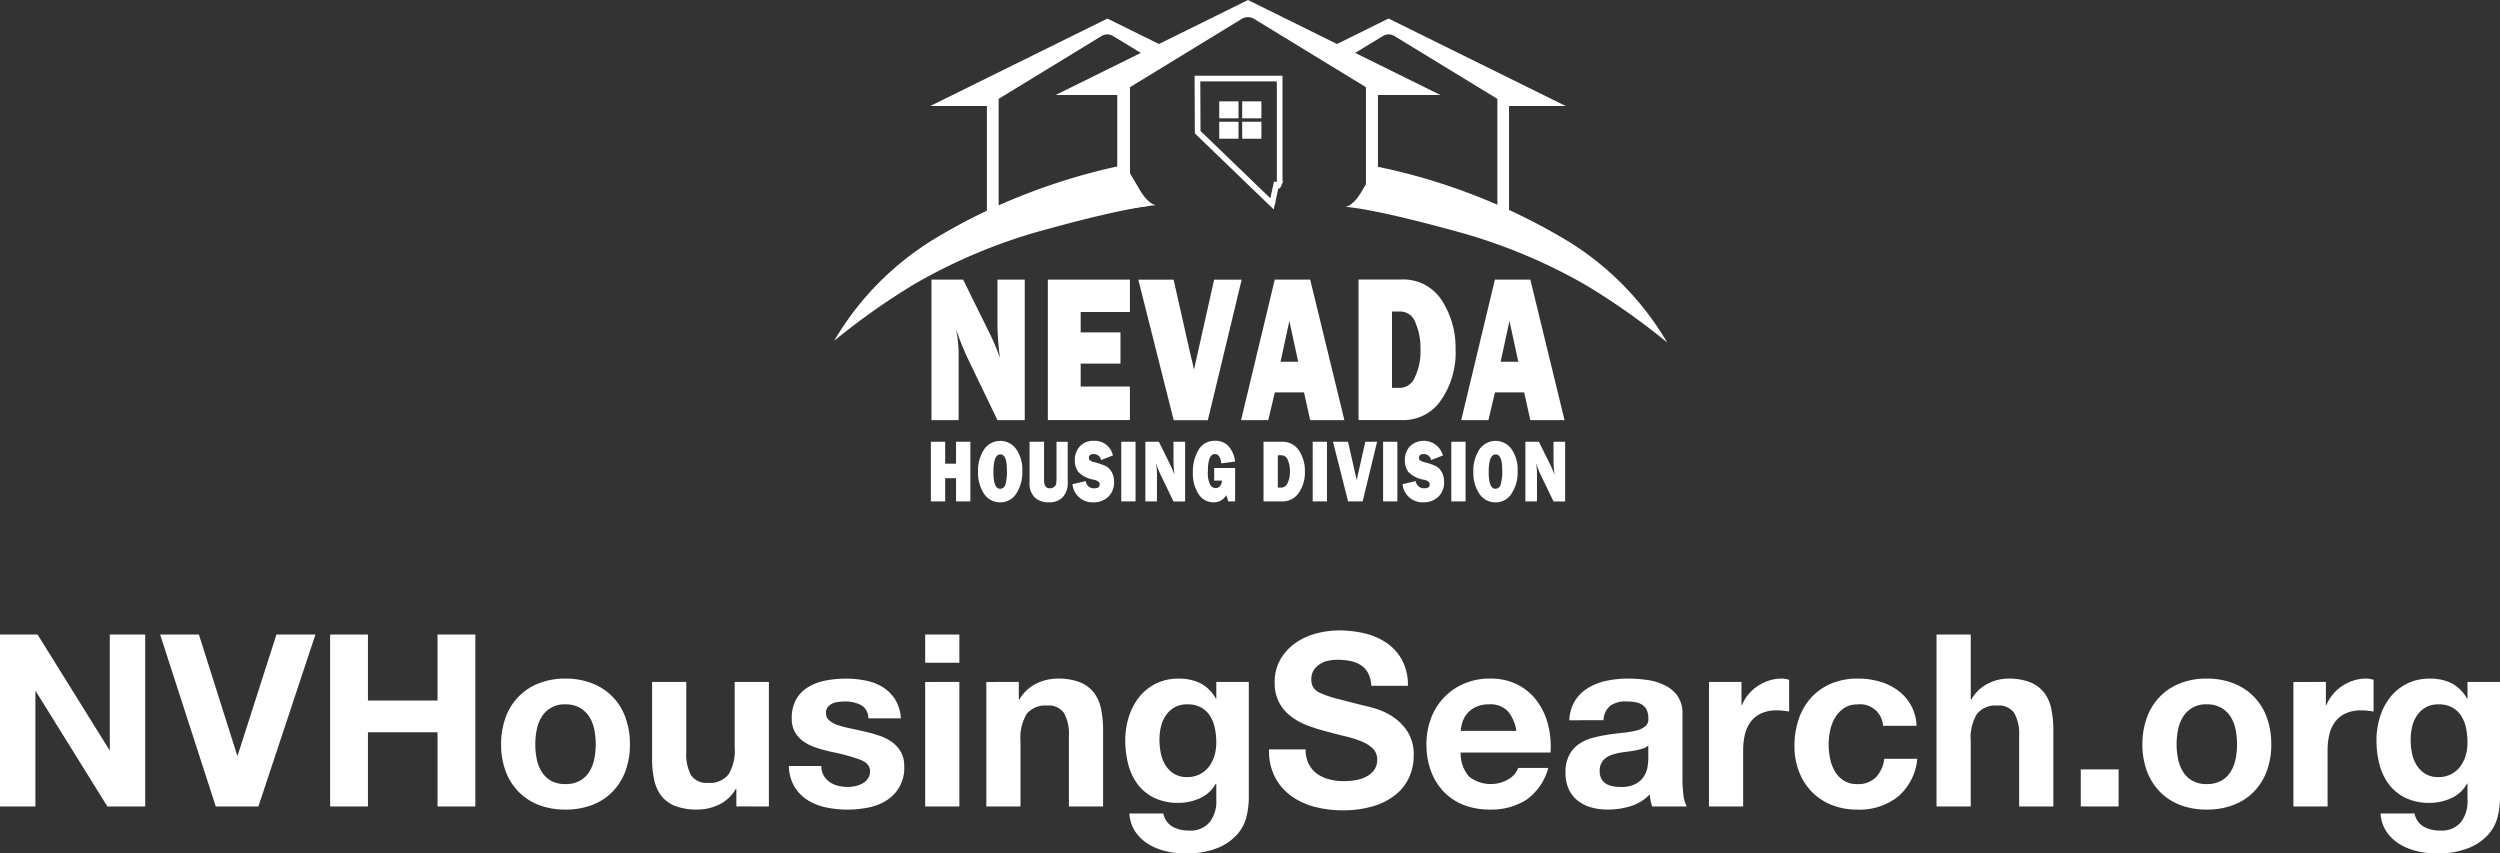 <svg xmlns="http://www.w3.org/2000/svg" xmlns:xlink="http://www.w3.org/1999/xlink" width="308.713" height="105.384" viewBox="0 0 308.713 105.384">
  <rect x="0" y="0" width="308.713" height="105.384" fill="#333333" stroke="none"/>
  <defs>
    <clipPath id="clip-path">
      <rect id="Rectangle_344" data-name="Rectangle 344" width="102.886" height="62.025" transform="translate(0 0)" fill="#fff"/>
    </clipPath>
  </defs>
  <g id="Group_1556" data-name="Group 1556" transform="translate(-824 -2752.616)">
    <g id="Group_1074" data-name="Group 1074" transform="translate(927 2752.616)" clip-path="url(#clip-path)">
      <path id="Path_4567" data-name="Path 4567" d="M42.837,6.1,36.476,2.958l-21.881,10.8h7V26.713C13.187,30.672,6.84,35.8,3.308,42.131c8.673-8.293,22.285-13.987,38.352-16.043a2.9,2.9,0,0,1-2.4-2.893V11.433L53.081,2.991a1.461,1.461,0,0,1,1.494,0L68.4,11.433V23.2a2.747,2.747,0,0,1-2.177,2.912c16.072,2.052,30.17,7.952,38.842,16.245-3.532-6.333-10.58-11.685-18.993-15.644V13.759h7L71.191,2.953,64.829,6.1,53.836.666ZM69.884,21.509V12.394h7.707L67.073,7.2l3.445-2.1a1.353,1.353,0,0,1,1.374,0L84.63,12.875v13.18a70.813,70.813,0,0,0-14.741-4.545M23.042,12.875,35.774,5.1a1.354,1.354,0,0,1,1.374,0l3.45,2.1L30.09,12.394h7.6v9.134a70.268,70.268,0,0,0-14.645,4.526V12.875Z" transform="translate(-2.727 -0.666)" fill="#fff"/>
      <path id="Path_4568" data-name="Path 4568" d="M246.3,73.29h-2.374v2.095H246.3Z" transform="translate(-193.535 -58.256)" fill="#fff"/>
      <path id="Path_4569" data-name="Path 4569" d="M246.3,61.128h-2.374v2.095H246.3Z" transform="translate(-193.535 -48.612)" fill="#fff"/>
      <path id="Path_4570" data-name="Path 4570" d="M232.612,73.29h-2.378v2.095h2.378Z" transform="translate(-182.676 -58.256)" fill="#fff"/>
      <path id="Path_4571" data-name="Path 4571" d="M232.612,61.128h-2.378v2.095h2.378Z" transform="translate(-182.676 -48.612)" fill="#fff"/>
      <path id="Path_4572" data-name="Path 4572" d="M227.352,60.327l0-.106v-.01l0-12.68h-.394l-9.759,0,.029,6.616,9.105,8.779.043.038.034.034.024-.106,0,0,.014-.014,0-.01v-.014l0-.01,0-.01.019-.1.014,0,.01,0,0,0,.01-.024,0-.053v-.053l0-.014v-.014l.418-1.9.043.014.014.024.01.014,0,.01.019.01,0,0,.019.01h.01l.034,0,.038-.014.024-.014h.024l.014,0h0l0,0,.019-.034V60.64l.014-.034.024-.048v0l-.01,0v0l0,0,0,0,0-.01v-.01l.019-.01.01,0h.009l.014-.053.024-.053.009-.029.015-.019.024-.01Z" transform="translate(-172.332 -37.826)" fill="none" stroke="#fff" stroke-miterlimit="10" stroke-width="0.7"/>
      <path id="Path_4573" data-name="Path 4573" d="M61.332,264.171v2.71H59.987v-2.71H58.224v7.366h1.763v-2.868h1.345v2.868H63.1v-7.366Z" transform="translate(-46.274 -209.622)" fill="#fff"/>
      <path id="Path_4574" data-name="Path 4574" d="M88.252,267.5q0-2.191.865-2.191c.538,0,.8.639.8,1.922a5.761,5.761,0,0,1-.192,1.826.673.673,0,0,1-.644.5C88.526,269.552,88.252,268.865,88.252,267.5Zm2.806,2.672a4.7,4.7,0,0,0,.759-2.811,4.329,4.329,0,0,0-.754-2.705,2.416,2.416,0,0,0-3.978.062,4.771,4.771,0,0,0-.73,2.729,4.633,4.633,0,0,0,.764,2.758,2.351,2.351,0,0,0,1.975,1.028,2.317,2.317,0,0,0,1.965-1.057" transform="translate(-68.581 -209.198)" fill="#fff"/>
      <path id="Path_4575" data-name="Path 4575" d="M120.414,264.171v4.31a6.44,6.44,0,0,1-.038.865.64.64,0,0,1-.245.394.776.776,0,0,1-.524.178.643.643,0,0,1-.557-.245,1.348,1.348,0,0,1-.173-.769v-4.733h-1.792v5a2.422,2.422,0,0,0,.658,1.9,2.525,2.525,0,0,0,1.744.581,2.276,2.276,0,0,0,1.672-.605,2.643,2.643,0,0,0,.639-1.994v-4.877h-1.384Z" transform="translate(-92.95 -209.622)" fill="#fff"/>
      <path id="Path_4576" data-name="Path 4576" d="M145.242,271.206a2.539,2.539,0,0,0,1.855-.692,2.425,2.425,0,0,0,.706-1.811,2.482,2.482,0,0,0-.288-1.225,1.758,1.758,0,0,0-.721-.74,8.882,8.882,0,0,0-1.465-.495,1.332,1.332,0,0,1-.5-.216.4.4,0,0,1-.13-.317q0-.462.577-.461a.913.913,0,0,1,.923.74l1.461-.567a2.268,2.268,0,0,0-2.316-1.807,2.243,2.243,0,0,0-1.773.692,2.493,2.493,0,0,0-.615,1.73,2.4,2.4,0,0,0,.427,1.413,3.386,3.386,0,0,0,1.941.97,1.343,1.343,0,0,1,.548.236.464.464,0,0,1,.154.37c0,.3-.221.452-.663.452a1.011,1.011,0,0,1-1.062-.889l-1.634.379a2.475,2.475,0,0,0,2.59,2.244" transform="translate(-113.233 -209.18)" fill="#fff"/>
      <path id="Path_4577" data-name="Path 4577" d="M173.554,264.171h-1.763v7.366h1.763Z" transform="translate(-136.331 -209.622)" fill="#fff"/>
      <path id="Path_4578" data-name="Path 4578" d="M191.069,264.171h-1.437v2.181a13.442,13.442,0,0,0,.135,1.932,11.944,11.944,0,0,0-.605-1.413l-1.336-2.7h-1.667v7.366h1.432v-3.565a6.146,6.146,0,0,0-.139-1.206,14.524,14.524,0,0,0,.61,1.523l1.571,3.253h1.437v-7.371Z" transform="translate(-147.724 -209.622)" fill="#fff"/>
      <path id="Path_4579" data-name="Path 4579" d="M217.149,266.963v1.566h.951a.95.95,0,0,1-.231.678.715.715,0,0,1-.543.25.8.8,0,0,1-.673-.408,3.4,3.4,0,0,1-.279-1.686q0-2.112.865-2.114c.442,0,.7.384.788,1.148l1.706-.216a3.463,3.463,0,0,0-.812-1.9,2.159,2.159,0,0,0-1.653-.668,2.263,2.263,0,0,0-2.056,1.124,5.212,5.212,0,0,0-.692,2.777,4.613,4.613,0,0,0,.716,2.7,2.165,2.165,0,0,0,1.826.994,1.73,1.73,0,0,0,1.581-.884,4.718,4.718,0,0,1,.231.774h.86v-4.127h-2.585Z" transform="translate(-170.216 -209.18)" fill="#fff"/>
      <path id="Path_4580" data-name="Path 4580" d="M258.434,265.843h.456a.847.847,0,0,1,.774.582,3.307,3.307,0,0,1,.264,1.384,3.14,3.14,0,0,1-.3,1.485.862.862,0,0,1-.74.543h-.456v-3.993Zm.567,5.694a2.382,2.382,0,0,0,2-1.033,4.374,4.374,0,0,0,.774-2.686,4.542,4.542,0,0,0-.721-2.547,2.412,2.412,0,0,0-2.167-1.1h-2.22v7.366Z" transform="translate(-203.64 -209.622)" fill="#fff"/>
      <path id="Path_4581" data-name="Path 4581" d="M287.748,264.171h-1.763v7.366h1.763Z" transform="translate(-226.886 -209.622)" fill="#fff"/>
      <path id="Path_4582" data-name="Path 4582" d="M302.071,264.171l-1.062,4.718c-.048-.231-.1-.466-.163-.7l-.908-4.017h-1.859l1.864,7.366h1.8l1.783-7.366h-1.451Z" transform="translate(-236.475 -209.622)" fill="#fff"/>
      <path id="Path_4583" data-name="Path 4583" d="M329.736,264.171h-1.763v7.366h1.763Z" transform="translate(-260.182 -209.622)" fill="#fff"/>
      <path id="Path_4584" data-name="Path 4584" d="M342.13,271.206a2.539,2.539,0,0,0,1.855-.692,2.425,2.425,0,0,0,.706-1.811,2.484,2.484,0,0,0-.288-1.225,1.758,1.758,0,0,0-.721-.74,8.948,8.948,0,0,0-1.461-.495,1.334,1.334,0,0,1-.5-.216.4.4,0,0,1-.13-.317q0-.462.577-.461a.9.9,0,0,1,.918.74l1.461-.567a2.465,2.465,0,0,0-4.089-1.115,2.515,2.515,0,0,0-.615,1.73,2.4,2.4,0,0,0,.428,1.413,3.385,3.385,0,0,0,1.941.97,1.346,1.346,0,0,1,.548.236.464.464,0,0,1,.154.37c0,.3-.221.452-.663.452a1.007,1.007,0,0,1-1.057-.889l-1.634.379a2.475,2.475,0,0,0,2.59,2.244" transform="translate(-269.366 -209.18)" fill="#fff"/>
      <path id="Path_4585" data-name="Path 4585" d="M370.423,264.171H368.66v7.366h1.763Z" transform="translate(-292.446 -209.622)" fill="#fff"/>
      <path id="Path_4586" data-name="Path 4586" d="M383.713,267.5q0-2.191.87-2.191c.533,0,.8.639.8,1.922a5.73,5.73,0,0,1-.2,1.826.673.673,0,0,1-.644.5C383.992,269.552,383.713,268.865,383.713,267.5Zm2.806,2.672a4.7,4.7,0,0,0,.764-2.811,4.36,4.36,0,0,0-.754-2.705,2.416,2.416,0,0,0-3.978.062,4.771,4.771,0,0,0-.73,2.729,4.632,4.632,0,0,0,.764,2.758,2.351,2.351,0,0,0,1.975,1.028,2.317,2.317,0,0,0,1.965-1.057" transform="translate(-302.882 -209.198)" fill="#fff"/>
      <path id="Path_4587" data-name="Path 4587" d="M417.759,264.171h-1.432v2.181a13.455,13.455,0,0,0,.134,1.932,11.941,11.941,0,0,0-.605-1.413l-1.336-2.7h-1.667v7.366h1.432v-3.565a6.533,6.533,0,0,0-.139-1.206,14.468,14.468,0,0,0,.61,1.523l1.571,3.253h1.432v-7.371Z" transform="translate(-327.49 -209.622)" fill="#fff"/>
      <path id="Path_4588" data-name="Path 4588" d="M70.089,167.454H66.721v5.136a32.154,32.154,0,0,0,.317,4.55,27.562,27.562,0,0,0-1.422-3.33l-3.138-6.357H58.572v17.355h3.354v-8.4a15.476,15.476,0,0,0-.327-2.849,33.394,33.394,0,0,0,1.432,3.584l3.69,7.668h3.368Z" transform="translate(-46.55 -132.927)" fill="#fff"/>
      <path id="Path_4589" data-name="Path 4589" d="M132.049,180.662v-2.835h4.915v-3.854h-4.915v-2.518h6.078v-4H127.994V184.8h10.133v-4.142Z" transform="translate(-101.601 -132.927)" fill="#fff"/>
      <path id="Path_4590" data-name="Path 4590" d="M191.322,167.454l-2.489,11.114c-.115-.543-.24-1.1-.389-1.653l-2.129-9.456h-4.358l4.372,17.355h4.214l4.18-17.355h-3.4Z" transform="translate(-144.393 -132.927)" fill="#fff"/>
      <path id="Path_4591" data-name="Path 4591" d="M249.218,172.543l1.091,5.035h-2.181Zm6.794,12.243-4.223-17.355h-4.373l-4.161,17.355h3.359l.807-3.421h3.608l.759,3.421h4.223Z" transform="translate(-193.001 -132.908)" fill="#fff"/>
      <path id="Path_4592" data-name="Path 4592" d="M317.464,171.358h1.076a1.973,1.973,0,0,1,1.811,1.374,7.8,7.8,0,0,1,.625,3.267,7.3,7.3,0,0,1-.706,3.5,2.032,2.032,0,0,1-1.735,1.283h-1.076v-9.422Zm1.331,13.41a5.611,5.611,0,0,0,4.7-2.436A10.346,10.346,0,0,0,325.31,176a10.761,10.761,0,0,0-1.686-6,5.658,5.658,0,0,0-5.084-2.594h-5.213v17.355h5.468Z" transform="translate(-248.568 -132.89)" fill="#fff"/>
      <path id="Path_4593" data-name="Path 4593" d="M380.537,172.543l1.091,5.035h-2.181Zm6.8,12.243-4.224-17.355H378.74l-4.161,17.355h3.359l.807-3.421h3.608l.759,3.421h4.224Z" transform="translate(-297.14 -132.908)" fill="#fff"/>
      <path id="Path_4594" data-name="Path 4594" d="M36.434,98.961s1.153,1.936,1.763,2.984c1.182,2.047,2.114,2.008,2.114,2.008s-2.806.029-13.338,2.917a67.557,67.557,0,0,0-16.5,6.8A84.338,84.338,0,0,0,.523,120.7,36.241,36.241,0,0,1,12.593,108.3a74.947,74.947,0,0,1,23.846-9.336" transform="translate(-0.518 -78.612)" fill="#fff"/>
      <path id="Path_4595" data-name="Path 4595" d="M309.151,99.959s-1.153,1.936-1.764,2.984c-1.182,2.047-2.114,2.008-2.114,2.008s2.806.029,13.338,2.917a67.557,67.557,0,0,1,16.5,6.8,84.341,84.341,0,0,1,9.946,7.034,36.241,36.241,0,0,0-12.07-12.406,74.949,74.949,0,0,0-23.847-9.336" transform="translate(-242.181 -79.404)" fill="#fff"/>
    </g>
    <path id="Path_4596" data-name="Path 4596" d="M2.484,9.19V30.421H6.855V16.207h.059l8.831,14.214h4.668V9.19H16.043V23.433h-.059L7.123,9.19ZM34.39,30.421,41.437,9.19H36.62L31.833,24.117h-.059L27.045,9.19H22.258l6.869,21.231ZM43.251,9.19V30.421H47.92V21.262h8.594v9.158h4.668V9.19H56.513v8.147H47.92V9.19ZM68.586,22.749a9.227,9.227,0,0,1,.178-1.814,4.628,4.628,0,0,1,.61-1.576A3.247,3.247,0,0,1,72.3,17.813a3.479,3.479,0,0,1,1.8.431,3.381,3.381,0,0,1,1.16,1.115,4.628,4.628,0,0,1,.61,1.576,9.227,9.227,0,0,1,.178,1.814,9,9,0,0,1-.178,1.8,4.793,4.793,0,0,1-.61,1.576,3.21,3.21,0,0,1-1.16,1.115,3.578,3.578,0,0,1-1.8.416,3.5,3.5,0,0,1-1.784-.416,3.247,3.247,0,0,1-1.145-1.115,4.793,4.793,0,0,1-.61-1.576A9,9,0,0,1,68.586,22.749Zm-4.222,0a9.315,9.315,0,0,0,.565,3.33,7.225,7.225,0,0,0,1.606,2.542,7.024,7.024,0,0,0,2.5,1.621,8.986,8.986,0,0,0,3.271.565,9.106,9.106,0,0,0,3.286-.565A7,7,0,0,0,78.1,28.622a7.224,7.224,0,0,0,1.606-2.542,9.315,9.315,0,0,0,.565-3.33,9.437,9.437,0,0,0-.565-3.345,7,7,0,0,0-4.118-4.193,8.9,8.9,0,0,0-3.286-.58,8.78,8.78,0,0,0-3.271.58,7.03,7.03,0,0,0-4.1,4.193A9.437,9.437,0,0,0,64.363,22.749Zm33.066,7.672V15.047H93.207v8.058a5.7,5.7,0,0,1-.773,3.375,2.925,2.925,0,0,1-2.5,1.026,2.3,2.3,0,0,1-2.111-.937,5.387,5.387,0,0,1-.595-2.84V15.047H83.007V24.5a12.39,12.39,0,0,0,.253,2.6,4.948,4.948,0,0,0,.877,1.992,4.012,4.012,0,0,0,1.71,1.264,7.386,7.386,0,0,0,2.78.446,6.144,6.144,0,0,0,2.617-.595,4.75,4.75,0,0,0,2.081-1.933h.089v2.141Zm6.482-5H99.9A5.169,5.169,0,0,0,100.6,28a5.1,5.1,0,0,0,1.635,1.65,6.907,6.907,0,0,0,2.275.892,12.739,12.739,0,0,0,2.617.268,13.083,13.083,0,0,0,2.572-.253,6.521,6.521,0,0,0,2.245-.877,4.669,4.669,0,0,0,2.2-4.193,3.578,3.578,0,0,0-.416-1.8,3.811,3.811,0,0,0-1.1-1.219,5.918,5.918,0,0,0-1.561-.788,17.836,17.836,0,0,0-1.8-.505q-.892-.208-1.754-.387a13.567,13.567,0,0,1-1.531-.4,3.209,3.209,0,0,1-1.085-.58,1.158,1.158,0,0,1-.416-.922,1.139,1.139,0,0,1,.238-.758,1.562,1.562,0,0,1,.58-.431,2.581,2.581,0,0,1,.758-.193,7.289,7.289,0,0,1,.773-.045,4.214,4.214,0,0,1,1.963.431,1.847,1.847,0,0,1,.922,1.65h4.014A5.044,5.044,0,0,0,113,17.173a4.812,4.812,0,0,0-1.531-1.5,6.41,6.41,0,0,0-2.1-.8,12.179,12.179,0,0,0-2.423-.238,13.2,13.2,0,0,0-2.438.223,6.714,6.714,0,0,0-2.141.773,4.274,4.274,0,0,0-1.531,1.5,4.625,4.625,0,0,0-.58,2.438,3.286,3.286,0,0,0,.416,1.71,3.615,3.615,0,0,0,1.1,1.16,6.148,6.148,0,0,0,1.561.743q.877.282,1.8.491a25.236,25.236,0,0,1,3.524.952q1.264.476,1.264,1.427a1.563,1.563,0,0,1-.268.937,2.028,2.028,0,0,1-.669.595,3.186,3.186,0,0,1-.892.327,4.516,4.516,0,0,1-.937.1,4.83,4.83,0,0,1-1.2-.149,3.124,3.124,0,0,1-1.026-.461,2.468,2.468,0,0,1-.729-.8A2.316,2.316,0,0,1,103.911,25.425ZM120.95,12.669V9.19h-4.222v3.479Zm-4.222,2.379V30.421h4.222V15.047Zm7.553,0V30.421H128.5V22.362a5.7,5.7,0,0,1,.773-3.375,2.925,2.925,0,0,1,2.5-1.026,2.3,2.3,0,0,1,2.111.937,5.388,5.388,0,0,1,.595,2.84v8.683H138.7V20.965a12.391,12.391,0,0,0-.253-2.6,4.948,4.948,0,0,0-.877-1.992,4.122,4.122,0,0,0-1.71-1.279,7.171,7.171,0,0,0-2.78-.461,6.019,6.019,0,0,0-2.617.61,4.845,4.845,0,0,0-2.081,1.948h-.089V15.047Zm24.8,11.745a2.991,2.991,0,0,1-1.635-.416,3.3,3.3,0,0,1-1.056-1.07,4.461,4.461,0,0,1-.565-1.472,8.4,8.4,0,0,1-.164-1.65,6.9,6.9,0,0,1,.193-1.65,4.075,4.075,0,0,1,.624-1.4,3.22,3.22,0,0,1,1.07-.966,3.1,3.1,0,0,1,1.531-.357,3.469,3.469,0,0,1,1.725.387,3.078,3.078,0,0,1,1.1,1.041,4.494,4.494,0,0,1,.595,1.5,8.72,8.72,0,0,1,.178,1.8,5.609,5.609,0,0,1-.223,1.591,4.214,4.214,0,0,1-.669,1.353,3.3,3.3,0,0,1-1.13.952A3.358,3.358,0,0,1,149.079,26.793Zm7.612,2.646V15.047h-4.014V17.1h-.059a4.593,4.593,0,0,0-1.918-1.9,5.943,5.943,0,0,0-2.661-.565,6.206,6.206,0,0,0-2.84.624,6.107,6.107,0,0,0-2.067,1.68,7.5,7.5,0,0,0-1.264,2.438,9.582,9.582,0,0,0-.431,2.869,11.7,11.7,0,0,0,.372,2.988,6.947,6.947,0,0,0,1.175,2.468,5.642,5.642,0,0,0,2.052,1.665,6.716,6.716,0,0,0,2.974.61,6.308,6.308,0,0,0,2.661-.58,4.181,4.181,0,0,0,1.948-1.8h.059v2.022a4.2,4.2,0,0,1-.788,2.706,3.065,3.065,0,0,1-2.6,1.07,4.163,4.163,0,0,1-1.992-.461,2.409,2.409,0,0,1-1.16-1.65h-4.193a4.44,4.44,0,0,0,.729,2.245,5.262,5.262,0,0,0,1.606,1.531,7.321,7.321,0,0,0,2.141.877,9.834,9.834,0,0,0,2.3.282,10.384,10.384,0,0,0,4.222-.714,6.466,6.466,0,0,0,2.409-1.74,5.206,5.206,0,0,0,1.085-2.215A10.294,10.294,0,0,0,156.692,29.439Zm7.018-6.066h-4.52a7.012,7.012,0,0,0,.714,3.39,6.683,6.683,0,0,0,2.007,2.349,8.563,8.563,0,0,0,2.914,1.353,13.414,13.414,0,0,0,3.4.431,13.073,13.073,0,0,0,3.821-.506,8.08,8.08,0,0,0,2.765-1.412,5.878,5.878,0,0,0,1.68-2.156,6.488,6.488,0,0,0,.565-2.706,5.205,5.205,0,0,0-.758-2.929,6.333,6.333,0,0,0-1.8-1.829,7.908,7.908,0,0,0-2.1-1q-1.056-.312-1.65-.431-1.992-.506-3.226-.833a11.967,11.967,0,0,1-1.933-.654,2.123,2.123,0,0,1-.937-.714,1.908,1.908,0,0,1-.238-1.011,2,2,0,0,1,.3-1.13,2.583,2.583,0,0,1,.758-.743,3.023,3.023,0,0,1,1.026-.416,5.471,5.471,0,0,1,1.13-.119,7.963,7.963,0,0,1,1.591.149,3.834,3.834,0,0,1,1.293.506,2.627,2.627,0,0,1,.907.981,3.754,3.754,0,0,1,.4,1.576h4.52a6.52,6.52,0,0,0-.7-3.137,6.092,6.092,0,0,0-1.888-2.126,7.973,7.973,0,0,0-2.721-1.2,13.507,13.507,0,0,0-3.2-.372,10.878,10.878,0,0,0-2.855.387,7.97,7.97,0,0,0-2.557,1.189,6.332,6.332,0,0,0-1.829,2.007,5.559,5.559,0,0,0-.7,2.84,5.191,5.191,0,0,0,.55,2.483A5.251,5.251,0,0,0,161.9,19.3a7.969,7.969,0,0,0,2.022,1.115,20.33,20.33,0,0,0,2.319.729q1.16.327,2.29.595a14.394,14.394,0,0,1,2.022.624,4.363,4.363,0,0,1,1.442.892,1.863,1.863,0,0,1,.55,1.4,2.052,2.052,0,0,1-.416,1.323,2.92,2.92,0,0,1-1.041.818,4.656,4.656,0,0,1-1.338.4,9.3,9.3,0,0,1-1.338.1,7.1,7.1,0,0,1-1.784-.223,4.441,4.441,0,0,1-1.5-.684,3.378,3.378,0,0,1-1.026-1.2A3.894,3.894,0,0,1,163.709,23.373Zm26.018-2.29h-6.869a4.847,4.847,0,0,1,.193-1.011,3.1,3.1,0,0,1,.565-1.07,3.2,3.2,0,0,1,1.07-.847,3.673,3.673,0,0,1,1.68-.342,2.965,2.965,0,0,1,2.3.833A4.88,4.88,0,0,1,189.728,21.084Zm-6.869,2.676H193.95a10.853,10.853,0,0,0-.3-3.42,8.37,8.37,0,0,0-1.353-2.914,6.825,6.825,0,0,0-2.394-2.037,7.31,7.31,0,0,0-3.42-.758,7.962,7.962,0,0,0-3.2.624,7.432,7.432,0,0,0-4.089,4.282,8.966,8.966,0,0,0-.565,3.211,9.36,9.36,0,0,0,.55,3.271,7.428,7.428,0,0,0,1.561,2.557,6.8,6.8,0,0,0,2.468,1.65,8.78,8.78,0,0,0,3.271.58,8.052,8.052,0,0,0,4.46-1.189,7.056,7.056,0,0,0,2.736-3.955h-3.717a2.652,2.652,0,0,1-1.13,1.353,4.329,4.329,0,0,1-4.936-.282A4.269,4.269,0,0,1,182.859,23.76Zm13.411-3.985a4.905,4.905,0,0,1,.743-2.468,5.062,5.062,0,0,1,1.665-1.576,7.256,7.256,0,0,1,2.275-.847,12.933,12.933,0,0,1,2.542-.253,17.229,17.229,0,0,1,2.349.164,7.186,7.186,0,0,1,2.171.639,4.277,4.277,0,0,1,1.606,1.323A3.7,3.7,0,0,1,210.245,19v8a16.063,16.063,0,0,0,.119,1.992,3.6,3.6,0,0,0,.416,1.427H206.5a6.061,6.061,0,0,1-.193-.729,6.34,6.34,0,0,1-.1-.758,5.5,5.5,0,0,1-2.379,1.457,9.548,9.548,0,0,1-2.8.416,7.552,7.552,0,0,1-2.052-.268,4.7,4.7,0,0,1-1.665-.833A3.876,3.876,0,0,1,196.2,28.28a4.826,4.826,0,0,1-.4-2.052,4.482,4.482,0,0,1,.461-2.156,3.853,3.853,0,0,1,1.189-1.353,5.329,5.329,0,0,1,1.665-.758,17.776,17.776,0,0,1,1.888-.4q.952-.149,1.873-.238a11.265,11.265,0,0,0,1.635-.268,2.851,2.851,0,0,0,1.13-.52,1.142,1.142,0,0,0,.387-1,2.241,2.241,0,0,0-.223-1.085,1.64,1.64,0,0,0-.595-.624,2.34,2.34,0,0,0-.862-.3,7.056,7.056,0,0,0-1.056-.074,3.2,3.2,0,0,0-1.963.535,2.389,2.389,0,0,0-.833,1.784Zm9.753,3.122a1.894,1.894,0,0,1-.669.372,6.832,6.832,0,0,1-.862.223q-.461.089-.966.149t-1.011.149a7.625,7.625,0,0,0-.937.238,2.769,2.769,0,0,0-.8.4,1.908,1.908,0,0,0-.55.639,2.057,2.057,0,0,0-.208.981,1.986,1.986,0,0,0,.208.952,1.6,1.6,0,0,0,.565.61,2.385,2.385,0,0,0,.833.312,5.314,5.314,0,0,0,.981.089,3.733,3.733,0,0,0,1.933-.416,2.785,2.785,0,0,0,1.011-1,3.186,3.186,0,0,0,.4-1.175,8.066,8.066,0,0,0,.074-.952Zm7.493-7.85V30.421h4.222V23.492a8.5,8.5,0,0,1,.208-1.933,4.233,4.233,0,0,1,.7-1.561,3.4,3.4,0,0,1,1.293-1.056,4.5,4.5,0,0,1,1.963-.387,7.542,7.542,0,0,1,.8.045q.416.045.714.1V14.78a3.293,3.293,0,0,0-.922-.149,5.042,5.042,0,0,0-1.546.238,5.666,5.666,0,0,0-1.4.669,5.259,5.259,0,0,0-1.16,1.041,5.192,5.192,0,0,0-.8,1.323h-.059V15.047Zm21.5,5.412h4.133a5.612,5.612,0,0,0-2.334-4.386,7.023,7.023,0,0,0-2.26-1.085,9.638,9.638,0,0,0-2.632-.357,8.385,8.385,0,0,0-3.33.624A7.009,7.009,0,0,0,226.124,17a7.459,7.459,0,0,0-1.531,2.646,10.242,10.242,0,0,0-.52,3.315,8.61,8.61,0,0,0,.565,3.167,7.38,7.38,0,0,0,1.576,2.483,7.022,7.022,0,0,0,2.453,1.621,8.414,8.414,0,0,0,3.167.58,7.677,7.677,0,0,0,5.025-1.606,6.966,6.966,0,0,0,2.379-4.668h-4.074a4.009,4.009,0,0,1-1.026,2.275,3.093,3.093,0,0,1-2.334.847,2.983,2.983,0,0,1-1.665-.446,3.331,3.331,0,0,1-1.085-1.145,5.243,5.243,0,0,1-.58-1.561,8.351,8.351,0,0,1-.178-1.695,8.71,8.71,0,0,1,.178-1.74,5.137,5.137,0,0,1,.61-1.606,3.663,3.663,0,0,1,1.115-1.189,2.965,2.965,0,0,1,1.695-.461A2.831,2.831,0,0,1,235.015,20.459Zm6.6-11.27V30.421h4.222V22.362a5.7,5.7,0,0,1,.773-3.375,2.925,2.925,0,0,1,2.5-1.026,2.3,2.3,0,0,1,2.111.937,5.387,5.387,0,0,1,.595,2.84v8.683h4.222V20.965a12.389,12.389,0,0,0-.253-2.6,4.948,4.948,0,0,0-.877-1.992,4.122,4.122,0,0,0-1.71-1.279,7.171,7.171,0,0,0-2.78-.461,5.538,5.538,0,0,0-2.438.61,4.889,4.889,0,0,0-2.052,1.948h-.089v-8Zm17.811,16.652v4.579H264.1V25.841Zm11.835-3.092a9.225,9.225,0,0,1,.178-1.814,4.627,4.627,0,0,1,.61-1.576,3.247,3.247,0,0,1,2.929-1.546,3.478,3.478,0,0,1,1.8.431,3.381,3.381,0,0,1,1.16,1.115,4.627,4.627,0,0,1,.61,1.576,9.225,9.225,0,0,1,.178,1.814,9,9,0,0,1-.178,1.8,4.792,4.792,0,0,1-.61,1.576,3.209,3.209,0,0,1-1.16,1.115,3.578,3.578,0,0,1-1.8.416,3.5,3.5,0,0,1-1.784-.416,3.246,3.246,0,0,1-1.145-1.115,4.792,4.792,0,0,1-.61-1.576A9,9,0,0,1,271.262,22.749Zm-4.222,0a9.315,9.315,0,0,0,.565,3.33,7.225,7.225,0,0,0,1.606,2.542,7.024,7.024,0,0,0,2.5,1.621,8.986,8.986,0,0,0,3.271.565,9.106,9.106,0,0,0,3.286-.565,7,7,0,0,0,2.513-1.621,7.224,7.224,0,0,0,1.606-2.542,9.315,9.315,0,0,0,.565-3.33,9.437,9.437,0,0,0-.565-3.345,7,7,0,0,0-4.118-4.193,8.9,8.9,0,0,0-3.286-.58,8.78,8.78,0,0,0-3.271.58,7.03,7.03,0,0,0-4.1,4.193A9.437,9.437,0,0,0,267.04,22.749Zm18.644-7.7V30.421h4.222V23.492a8.5,8.5,0,0,1,.208-1.933,4.233,4.233,0,0,1,.7-1.561,3.4,3.4,0,0,1,1.293-1.056,4.5,4.5,0,0,1,1.963-.387,7.542,7.542,0,0,1,.8.045q.416.045.714.1V14.78a3.293,3.293,0,0,0-.922-.149,5.042,5.042,0,0,0-1.546.238,5.666,5.666,0,0,0-1.4.669,5.26,5.26,0,0,0-1.16,1.041,5.193,5.193,0,0,0-.8,1.323h-.06V15.047Zm17.9,11.745a2.991,2.991,0,0,1-1.635-.416,3.3,3.3,0,0,1-1.056-1.07,4.46,4.46,0,0,1-.565-1.472,8.394,8.394,0,0,1-.164-1.65,6.9,6.9,0,0,1,.193-1.65,4.075,4.075,0,0,1,.624-1.4,3.22,3.22,0,0,1,1.07-.966,3.1,3.1,0,0,1,1.531-.357,3.47,3.47,0,0,1,1.725.387,3.079,3.079,0,0,1,1.1,1.041,4.5,4.5,0,0,1,.595,1.5,8.72,8.72,0,0,1,.178,1.8,5.609,5.609,0,0,1-.223,1.591,4.215,4.215,0,0,1-.669,1.353,3.3,3.3,0,0,1-1.13.952A3.358,3.358,0,0,1,303.584,26.793Zm7.612,2.646V15.047h-4.014V17.1h-.059a4.593,4.593,0,0,0-1.918-1.9,5.943,5.943,0,0,0-2.661-.565,6.206,6.206,0,0,0-2.84.624,6.107,6.107,0,0,0-2.067,1.68,7.5,7.5,0,0,0-1.264,2.438,9.583,9.583,0,0,0-.431,2.869,11.7,11.7,0,0,0,.372,2.988,6.947,6.947,0,0,0,1.175,2.468,5.642,5.642,0,0,0,2.052,1.665,6.716,6.716,0,0,0,2.974.61,6.308,6.308,0,0,0,2.661-.58,4.181,4.181,0,0,0,1.948-1.8h.059v2.022a4.2,4.2,0,0,1-.788,2.706,3.065,3.065,0,0,1-2.6,1.07,4.163,4.163,0,0,1-1.992-.461,2.409,2.409,0,0,1-1.16-1.65h-4.193a4.44,4.44,0,0,0,.728,2.245,5.262,5.262,0,0,0,1.606,1.531,7.321,7.321,0,0,0,2.141.877,9.834,9.834,0,0,0,2.3.282,10.384,10.384,0,0,0,4.222-.714,6.467,6.467,0,0,0,2.409-1.74,5.206,5.206,0,0,0,1.085-2.215A10.292,10.292,0,0,0,311.2,29.439Z" transform="translate(821.516 2821.781)" fill="#fff"/>
  </g>
</svg>
